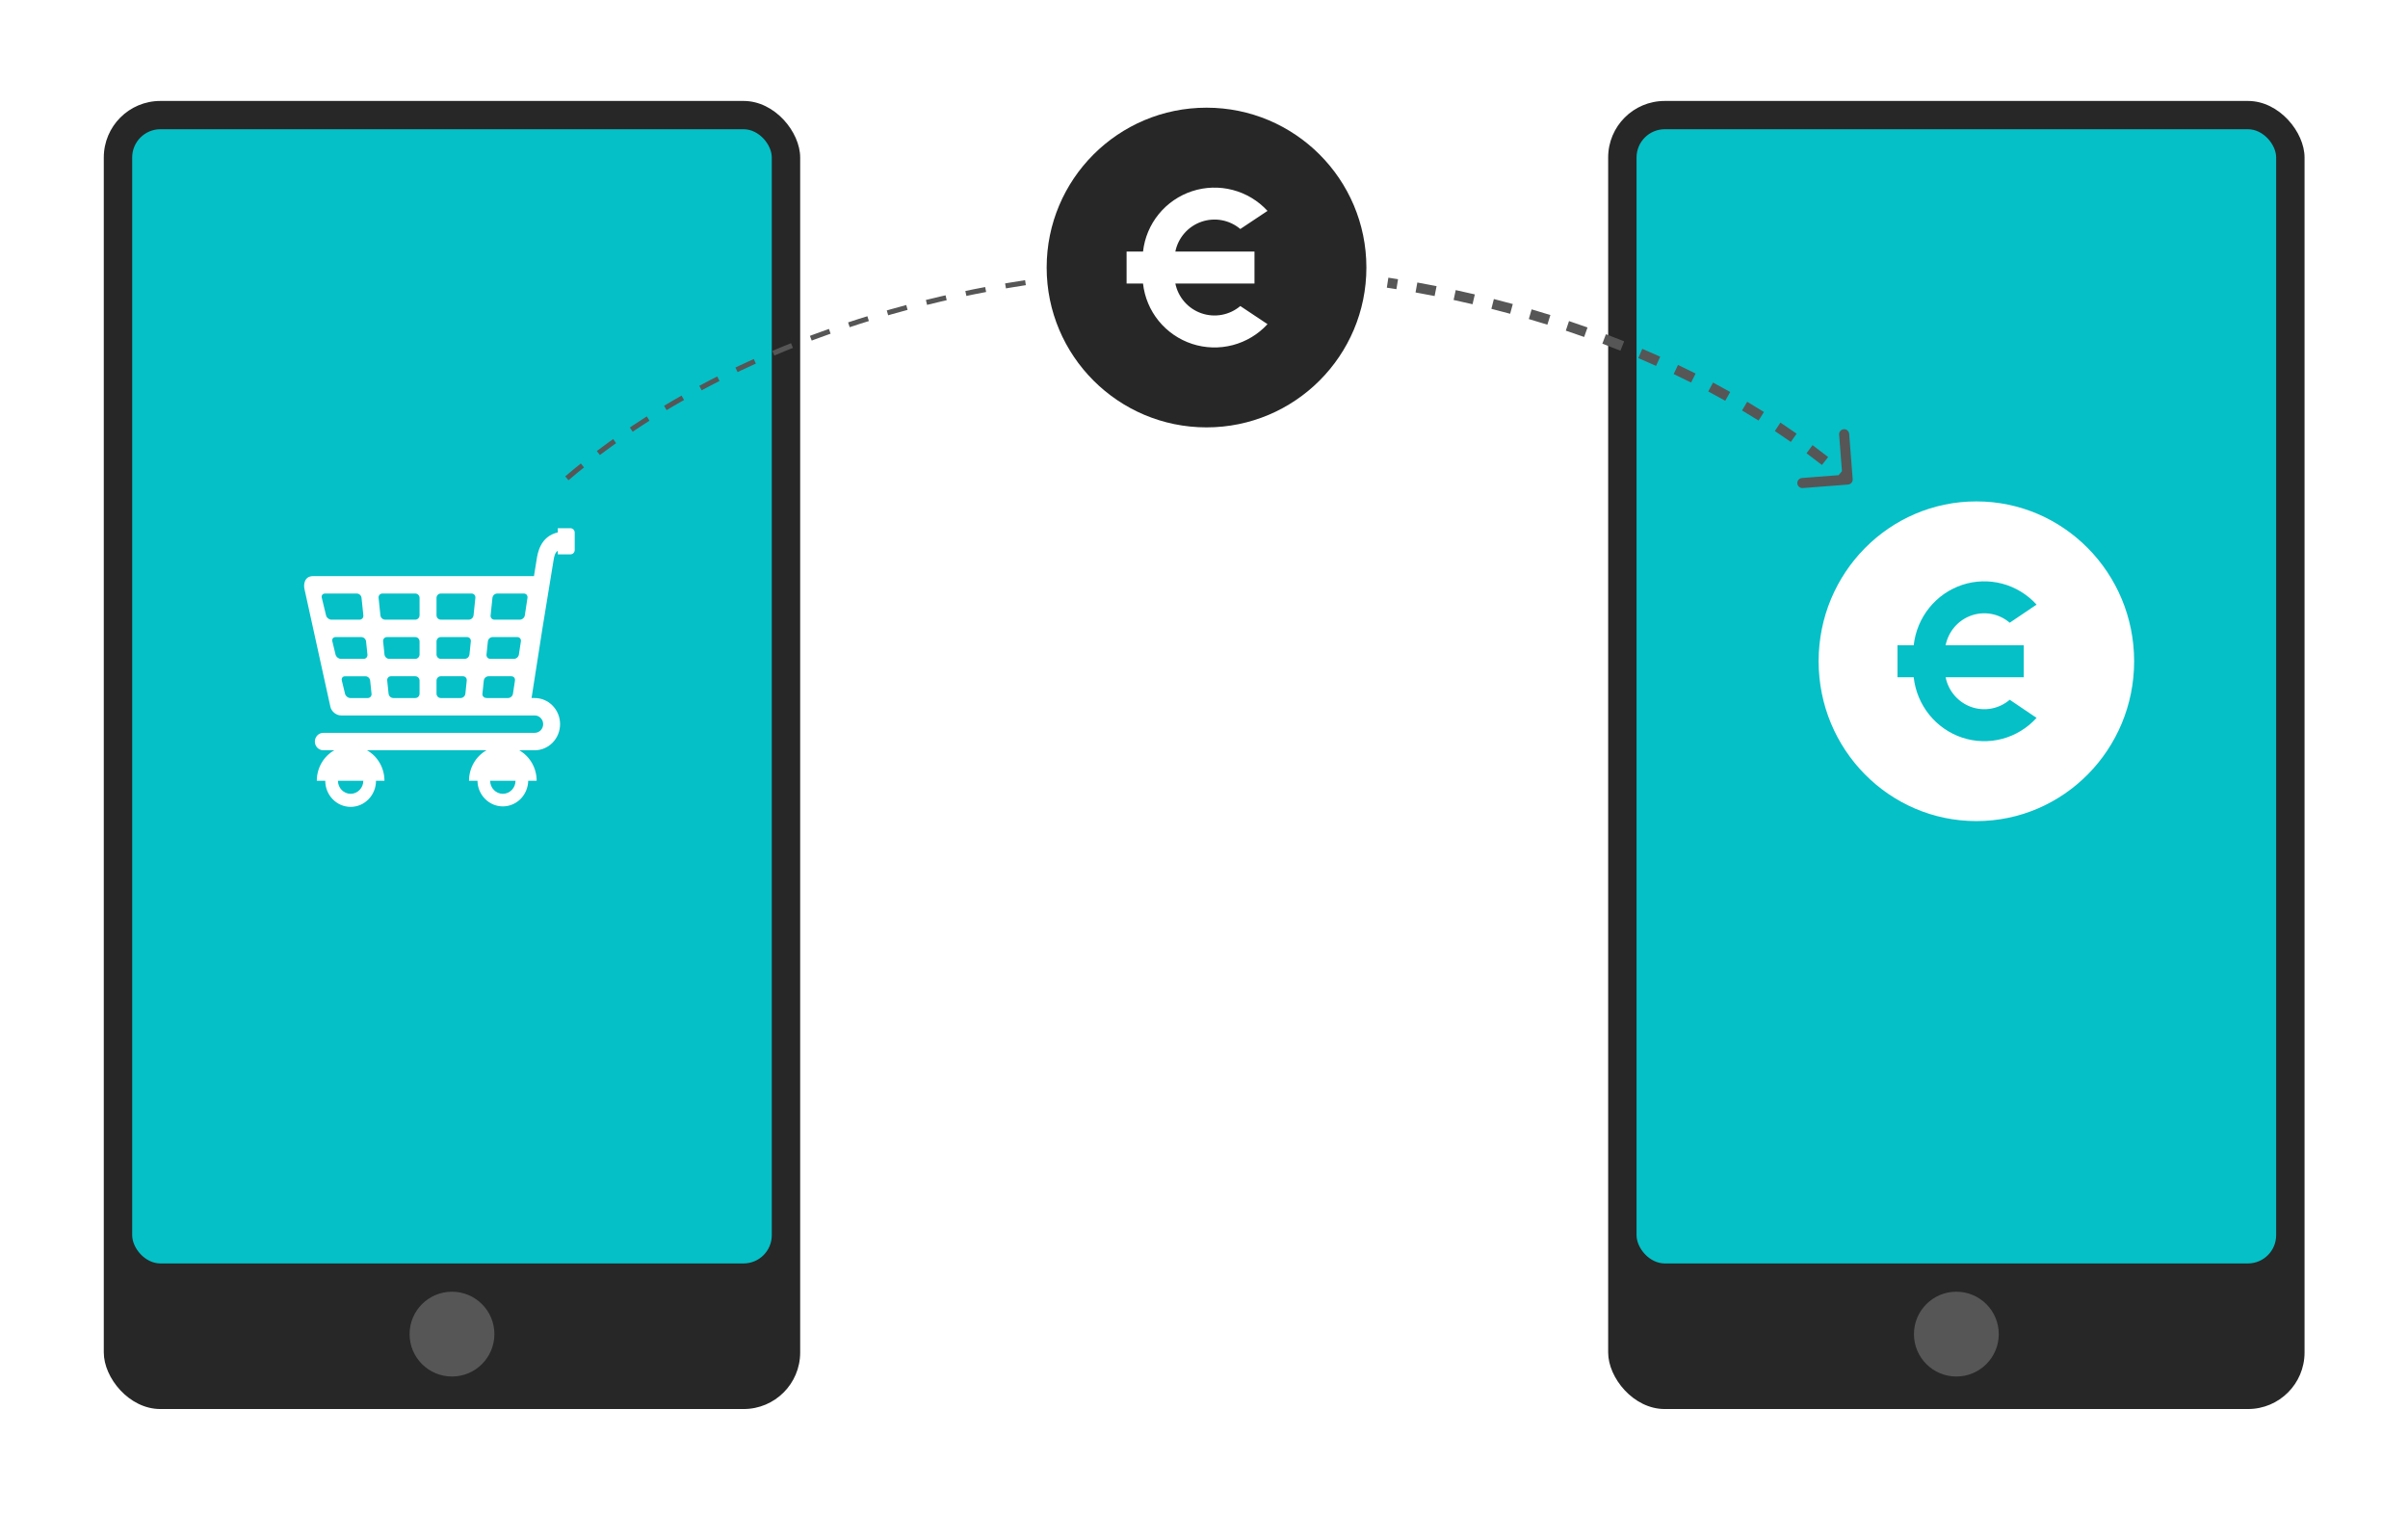 <svg width="477" height="300" viewBox="0 0 477 300" fill="none" xmlns="http://www.w3.org/2000/svg">
<g filter="url(#filter0_d_90_454)">
<rect x="318.56" y="20" width="137.947" height="259.143" rx="11.2" fill="#272727"/>
<rect x="324.183" y="25.6" width="126.7" height="224.7" rx="5.6" fill="#05C0C7"/>
<ellipse cx="387.534" cy="264.3" rx="8.4" ry="8.4" fill="#565656"/>
</g>
<g filter="url(#filter1_d_90_454)">
<rect x="20.56" y="20" width="137.947" height="259.143" rx="11.2" fill="#272727"/>
<rect x="26.183" y="25.6" width="126.7" height="224.7" rx="5.6" fill="#05C0C7"/>
<ellipse cx="89.534" cy="264.3" rx="8.4" ry="8.4" fill="#565656"/>
</g>
<path d="M203.133 56C166.487 61.623 134.556 75.677 112 95" stroke="#565656" stroke-dasharray="4 4"/>
<path d="M366.038 95.499C366.314 95.477 366.52 95.237 366.499 94.962L366.152 90.475C366.131 90.2 365.89 89.994 365.615 90.015C365.34 90.036 365.134 90.276 365.155 90.552L365.463 94.54L361.475 94.848C361.2 94.869 360.994 95.109 361.015 95.385C361.036 95.66 361.276 95.866 361.552 95.845L366.038 95.499ZM274.791 56.494C275.428 56.592 276.063 56.692 276.696 56.795L276.857 55.808C276.22 55.705 275.582 55.604 274.943 55.506L274.791 56.494ZM280.493 57.444C281.761 57.672 283.023 57.91 284.278 58.158L284.472 57.177C283.211 56.928 281.944 56.688 280.67 56.46L280.493 57.444ZM288.049 58.938C289.308 59.21 290.561 59.492 291.807 59.784L292.035 58.81C290.784 58.517 289.525 58.233 288.26 57.96L288.049 58.938ZM295.55 60.697C296.799 61.014 298.041 61.341 299.275 61.678L299.539 60.713C298.298 60.375 297.051 60.046 295.796 59.728L295.55 60.697ZM302.981 62.726C304.218 63.089 305.446 63.461 306.667 63.843L306.966 62.889C305.739 62.505 304.505 62.131 303.262 61.767L302.981 62.726ZM310.329 65.029C311.552 65.438 312.765 65.857 313.97 66.286L314.305 65.344C313.094 64.913 311.875 64.492 310.647 64.081L310.329 65.029ZM317.586 67.614C318.791 68.07 319.987 68.536 321.174 69.013L321.546 68.085C320.354 67.606 319.151 67.137 317.94 66.678L317.586 67.614ZM324.731 70.484C325.917 70.989 327.092 71.503 328.256 72.028L328.667 71.116C327.496 70.589 326.315 70.071 325.123 69.564L324.731 70.484ZM331.751 73.648C332.915 74.202 334.067 74.767 335.208 75.342L335.658 74.449C334.511 73.871 333.351 73.303 332.181 72.745L331.751 73.648ZM338.626 77.112C339.763 77.718 340.888 78.333 342.001 78.959L342.491 78.087C341.372 77.458 340.24 76.839 339.096 76.23L338.626 77.112ZM345.335 80.886C346.444 81.544 347.539 82.212 348.621 82.891L349.152 82.044C348.064 81.361 346.961 80.688 345.846 80.026L345.335 80.886ZM351.853 84.975C352.928 85.687 353.989 86.41 355.034 87.142L355.608 86.323C354.555 85.586 353.488 84.859 352.406 84.141L351.853 84.975ZM358.156 89.392C359.191 90.159 360.21 90.936 361.213 91.723L361.831 90.936C360.82 90.144 359.794 89.361 358.751 88.588L358.156 89.392ZM364.207 94.141C364.7 94.551 365.19 94.964 365.675 95.38L366.325 94.62C365.837 94.202 365.344 93.786 364.846 93.372L364.207 94.141ZM366.077 95.997C366.628 95.954 367.04 95.474 366.997 94.923L366.304 85.95C366.262 85.399 365.781 84.987 365.23 85.03C364.68 85.072 364.268 85.553 364.31 86.104L364.926 94.08L356.95 94.696C356.399 94.738 355.987 95.219 356.03 95.77C356.072 96.32 356.553 96.732 357.104 96.69L366.077 95.997ZM274.716 56.988C275.351 57.086 275.984 57.186 276.616 57.288L276.937 55.314C276.299 55.211 275.66 55.11 275.019 55.012L274.716 56.988ZM280.405 57.936C281.67 58.163 282.929 58.401 284.181 58.648L284.569 56.686C283.305 56.437 282.035 56.197 280.759 55.968L280.405 57.936ZM287.944 59.426C289.2 59.698 290.45 59.979 291.693 60.271L292.149 58.324C290.895 58.029 289.634 57.745 288.366 57.471L287.944 59.426ZM295.427 61.182C296.673 61.498 297.912 61.824 299.144 62.16L299.67 60.231C298.427 59.891 297.177 59.562 295.919 59.243L295.427 61.182ZM302.841 63.206C304.074 63.568 305.3 63.939 306.517 64.32L307.115 62.412C305.886 62.027 304.649 61.652 303.403 61.287L302.841 63.206ZM310.171 65.504C311.39 65.911 312.6 66.329 313.802 66.757L314.473 64.873C313.259 64.441 312.036 64.019 310.805 63.607L310.171 65.504ZM317.409 68.081C318.611 68.536 319.804 69.002 320.987 69.477L321.733 67.621C320.537 67.141 319.332 66.671 318.117 66.211L317.409 68.081ZM324.535 70.944C325.718 71.447 326.89 71.961 328.051 72.484L328.873 70.66C327.698 70.132 326.514 69.613 325.319 69.104L324.535 70.944ZM331.535 74.099C332.696 74.652 333.846 75.216 334.983 75.789L335.883 74.003C334.732 73.423 333.57 72.853 332.396 72.294L331.535 74.099ZM338.391 77.554C339.525 78.157 340.647 78.771 341.756 79.395L342.736 77.651C341.613 77.02 340.478 76.399 339.331 75.788L338.391 77.554ZM345.08 81.316C346.185 81.972 347.277 82.638 348.355 83.314L349.418 81.62C348.326 80.935 347.22 80.26 346.101 79.596L345.08 81.316ZM351.577 85.392C352.649 86.102 353.705 86.822 354.747 87.552L355.895 85.914C354.839 85.174 353.768 84.444 352.682 83.725L351.577 85.392ZM357.858 89.793C358.89 90.558 359.905 91.332 360.905 92.116L362.139 90.543C361.125 89.747 360.095 88.962 359.049 88.186L357.858 89.793ZM363.887 94.525C364.379 94.934 364.866 95.346 365.349 95.759L366.651 94.241C366.16 93.82 365.665 93.403 365.166 92.987L363.887 94.525Z" fill="#565656"/>
<path d="M113.007 104.648H110.494V105.472C106.996 106.278 106.493 109.622 106.295 110.9C106.201 111.505 106.011 112.687 105.775 114.135H62.02C60.288 114.135 60.094 115.801 60.32 116.723L65.454 140.061C65.679 140.982 66.626 141.735 67.555 141.735H105.919C106.843 141.735 107.596 142.509 107.596 143.46C107.596 144.411 106.843 145.185 105.919 145.185H64.045C63.6 145.185 63.174 145.367 62.86 145.69C62.546 146.014 62.37 146.452 62.37 146.91C62.37 147.367 62.546 147.806 62.86 148.13C63.174 148.453 63.6 148.635 64.045 148.635H66.216C65.167 149.231 64.294 150.105 63.685 151.167C63.077 152.229 62.756 153.44 62.757 154.673H64.431C64.431 157.53 66.683 159.848 69.457 159.848C72.23 159.848 74.482 157.53 74.482 154.673H76.157C76.157 153.44 75.836 152.229 75.227 151.167C74.619 150.105 73.745 149.231 72.697 148.635H96.365C95.317 149.231 94.443 150.105 93.834 151.167C93.226 152.229 92.905 153.44 92.905 154.673H94.58C94.605 156.029 95.145 157.32 96.085 158.27C97.025 159.22 98.289 159.752 99.606 159.752C100.923 159.752 102.187 159.22 103.127 158.27C104.067 157.32 104.607 156.029 104.632 154.673H106.307C106.307 153.44 105.986 152.23 105.378 151.168C104.769 150.106 103.896 149.231 102.848 148.635H105.921C107.253 148.634 108.531 148.089 109.473 147.118C110.416 146.148 110.945 144.832 110.946 143.46C110.946 142.78 110.816 142.107 110.563 141.479C110.31 140.851 109.94 140.281 109.473 139.8C109.006 139.32 108.452 138.939 107.842 138.679C107.233 138.419 106.579 138.285 105.919 138.285H105.296L107.439 124.568C108.035 120.945 109.322 113.118 109.624 111.172C109.776 110.188 109.923 109.497 110.494 109.11V109.822H113.007C113.228 109.821 113.441 109.73 113.598 109.569C113.754 109.408 113.843 109.189 113.844 108.961V105.511C113.843 105.282 113.755 105.063 113.598 104.902C113.441 104.74 113.229 104.649 113.007 104.648M69.457 157.261C68.79 157.26 68.151 156.987 67.68 156.502C67.209 156.017 66.944 155.359 66.944 154.673H71.969C71.968 155.359 71.703 156.017 71.232 156.502C70.761 156.987 70.123 157.26 69.457 157.261M99.607 157.261C98.94 157.26 98.301 156.988 97.83 156.502C97.359 156.017 97.094 155.359 97.093 154.673H102.12C102.119 155.359 101.853 156.016 101.382 156.502C100.911 156.987 100.273 157.26 99.607 157.261M97.546 118.442C97.575 118.209 97.685 117.993 97.856 117.836C98.026 117.679 98.246 117.59 98.475 117.585H103.779C104.24 117.585 104.56 117.968 104.488 118.438L103.963 121.907C103.893 122.376 103.456 122.76 102.994 122.76H97.935C97.829 122.763 97.723 122.742 97.625 122.699C97.527 122.655 97.439 122.591 97.368 122.509C97.297 122.428 97.243 122.332 97.211 122.227C97.18 122.122 97.17 122.011 97.184 121.903L97.546 118.442M96.644 127.067C96.674 126.834 96.785 126.619 96.955 126.462C97.125 126.304 97.345 126.215 97.573 126.21H102.472C102.934 126.21 103.253 126.593 103.184 127.063L102.788 129.67C102.717 130.139 102.281 130.523 101.82 130.523H97.123C97.017 130.526 96.911 130.504 96.813 130.461C96.716 130.418 96.628 130.353 96.557 130.272C96.485 130.19 96.432 130.094 96.4 129.989C96.368 129.885 96.359 129.774 96.372 129.666L96.644 127.067M64.591 121.923L63.742 118.422C63.631 117.96 63.919 117.585 64.381 117.585H70.687C71.149 117.585 71.567 117.97 71.616 118.442L71.977 121.903C71.99 122.012 71.981 122.123 71.949 122.227C71.917 122.332 71.864 122.428 71.792 122.509C71.721 122.591 71.634 122.655 71.536 122.699C71.438 122.742 71.333 122.763 71.226 122.761H65.633C65.172 122.761 64.702 122.383 64.591 121.923M67.513 130.523C67.052 130.523 66.582 130.146 66.471 129.686L65.831 127.048C65.72 126.586 66.006 126.211 66.468 126.211H71.585C72.047 126.211 72.465 126.596 72.514 127.068L72.786 129.666C72.8 129.775 72.79 129.886 72.758 129.99C72.727 130.095 72.673 130.191 72.602 130.273C72.531 130.354 72.443 130.419 72.346 130.462C72.248 130.505 72.142 130.526 72.036 130.524H67.513V130.523ZM72.845 138.286H69.392C68.929 138.286 68.461 137.909 68.35 137.449L67.71 134.811C67.599 134.349 67.885 133.974 68.348 133.974H72.395C72.857 133.974 73.275 134.359 73.326 134.831L73.595 137.429C73.609 137.538 73.6 137.648 73.568 137.753C73.536 137.858 73.483 137.954 73.411 138.035C73.34 138.117 73.253 138.181 73.155 138.224C73.057 138.268 72.951 138.289 72.845 138.286M83.111 137.423C83.11 137.652 83.022 137.871 82.864 138.033C82.707 138.194 82.494 138.285 82.272 138.286H77.902C77.673 138.281 77.454 138.192 77.284 138.034C77.113 137.877 77.004 137.662 76.974 137.428L76.702 134.83C76.689 134.722 76.698 134.611 76.729 134.506C76.761 134.402 76.814 134.305 76.885 134.224C76.957 134.142 77.044 134.078 77.142 134.034C77.24 133.991 77.346 133.97 77.452 133.973H82.272C82.494 133.973 82.707 134.064 82.865 134.226C83.022 134.387 83.111 134.607 83.111 134.836V137.423M83.111 129.661C83.11 129.89 83.022 130.109 82.864 130.271C82.707 130.432 82.494 130.523 82.272 130.524H77.092C76.631 130.524 76.215 130.138 76.163 129.666L75.893 127.068C75.879 126.96 75.889 126.849 75.92 126.745C75.952 126.64 76.005 126.544 76.076 126.462C76.148 126.381 76.235 126.316 76.333 126.273C76.43 126.229 76.536 126.208 76.643 126.211H82.272C82.494 126.211 82.707 126.302 82.865 126.464C83.022 126.625 83.111 126.845 83.111 127.074V129.661M83.111 121.898C83.11 122.127 83.022 122.346 82.864 122.508C82.707 122.669 82.494 122.76 82.272 122.761H76.284C76.055 122.756 75.836 122.667 75.665 122.51C75.495 122.352 75.385 122.137 75.355 121.903L74.994 118.442C74.981 118.334 74.99 118.223 75.022 118.119C75.054 118.014 75.107 117.918 75.178 117.836C75.25 117.755 75.337 117.69 75.435 117.647C75.533 117.603 75.638 117.582 75.745 117.585H82.272C82.495 117.585 82.708 117.676 82.866 117.838C83.023 117.999 83.112 118.219 83.112 118.448V121.898H83.111ZM92.187 137.428C92.157 137.662 92.047 137.877 91.876 138.035C91.706 138.192 91.487 138.281 91.258 138.286H87.309C87.087 138.285 86.874 138.194 86.717 138.033C86.56 137.871 86.471 137.652 86.47 137.423V134.835C86.471 134.606 86.559 134.387 86.716 134.225C86.874 134.063 87.087 133.972 87.309 133.972H91.708C92.169 133.972 92.508 134.358 92.458 134.829L92.187 137.428ZM92.996 129.666C92.966 129.899 92.856 130.114 92.686 130.272C92.515 130.429 92.296 130.518 92.067 130.523H87.309C87.087 130.522 86.874 130.431 86.717 130.27C86.56 130.108 86.471 129.889 86.47 129.66V127.072C86.471 126.843 86.559 126.624 86.716 126.462C86.874 126.3 87.087 126.209 87.309 126.209H92.517C92.979 126.209 93.318 126.595 93.267 127.067L92.996 129.666ZM93.805 121.903C93.776 122.137 93.666 122.352 93.495 122.51C93.325 122.667 93.105 122.756 92.876 122.761H87.309C87.087 122.76 86.874 122.669 86.717 122.508C86.56 122.346 86.471 122.127 86.47 121.898V118.448C86.471 118.219 86.559 118 86.716 117.838C86.874 117.676 87.087 117.585 87.309 117.585H93.417C93.879 117.585 94.217 117.97 94.168 118.442L93.805 121.903M100.266 138.286V138.279L100.259 138.286H96.314C96.288 138.286 96.266 138.273 96.24 138.269C96.235 138.238 96.235 138.207 96.23 138.174L96.191 138.258C96.201 138.261 96.213 138.264 96.224 138.266C95.812 138.217 95.517 137.866 95.564 137.428L95.834 134.83C95.864 134.597 95.974 134.382 96.145 134.225C96.315 134.067 96.534 133.978 96.763 133.973H101.298C101.76 133.973 102.078 134.356 102.008 134.826L101.612 137.433C101.544 137.902 101.108 138.286 100.646 138.286H100.266" fill="white"/>
<path d="M391.5 162.667C374.241 162.667 360.25 148.489 360.25 131C360.25 113.51 374.241 99.333 391.5 99.333C408.759 99.333 422.75 113.51 422.75 131C422.75 148.489 408.759 162.667 391.5 162.667ZM385.406 127.833C385.677 126.486 386.289 125.234 387.182 124.2C388.076 123.165 389.219 122.384 390.501 121.934C391.782 121.483 393.157 121.379 394.491 121.63C395.825 121.882 397.071 122.481 398.106 123.368L403.422 119.78C401.597 117.766 399.238 116.326 396.627 115.633C394.016 114.939 391.263 115.022 388.697 115.871C386.132 116.721 383.861 118.3 382.157 120.421C380.453 122.542 379.388 125.115 379.087 127.833H375.875V134.167H379.084C379.384 136.885 380.449 139.459 382.154 141.581C383.858 143.703 386.129 145.282 388.695 146.132C391.261 146.981 394.015 147.063 396.626 146.37C399.238 145.676 401.597 144.235 403.422 142.219L398.106 138.628C397.071 139.516 395.825 140.115 394.492 140.367C393.158 140.618 391.783 140.514 390.502 140.064C389.22 139.614 388.077 138.833 387.183 137.799C386.29 136.765 385.677 135.513 385.406 134.167L400.875 134.17V127.836H385.406V127.833Z" fill="white"/>
<path d="M239 84.667C221.511 84.667 207.333 70.489 207.333 53C207.333 35.51 221.511 21.333 239 21.333C256.49 21.333 270.667 35.51 270.667 53C270.667 70.489 256.49 84.667 239 84.667ZM232.825 49.833C233.099 48.486 233.72 47.234 234.625 46.2C235.53 45.165 236.689 44.385 237.988 43.934C239.286 43.483 240.68 43.379 242.031 43.63C243.382 43.882 244.645 44.481 245.694 45.368L251.081 41.78C249.231 39.766 246.841 38.326 244.195 37.633C241.549 36.94 238.76 37.022 236.16 37.871C233.56 38.721 231.259 40.3 229.533 42.421C227.806 44.542 226.726 47.115 226.422 49.833H223.167V56.167H226.419C226.722 58.885 227.802 61.459 229.529 63.581C231.256 65.703 233.557 67.282 236.158 68.132C238.758 68.981 241.548 69.063 244.194 68.37C246.841 67.676 249.231 66.235 251.081 64.219L245.694 60.628C244.645 61.516 243.383 62.115 242.032 62.367C240.68 62.618 239.287 62.514 237.989 62.064C236.69 61.614 235.531 60.833 234.626 59.799C233.72 58.765 233.1 57.513 232.825 56.167L248.5 56.17V49.836H232.825V49.833Z" fill="#272727"/>
<defs>
<filter id="filter0_d_90_454" x="298.56" y="0" width="177.947" height="299.143" filterUnits="userSpaceOnUse" color-interpolation-filters="sRGB">
<feFlood flood-opacity="0" result="BackgroundImageFix"/>
<feColorMatrix in="SourceAlpha" type="matrix" values="0 0 0 0 0 0 0 0 0 0 0 0 0 0 0 0 0 0 127 0" result="hardAlpha"/>
<feOffset/>
<feGaussianBlur stdDeviation="10"/>
<feComposite in2="hardAlpha" operator="out"/>
<feColorMatrix type="matrix" values="0 0 0 0 0 0 0 0 0 0 0 0 0 0 0 0 0 0 0.15 0"/>
<feBlend mode="normal" in2="BackgroundImageFix" result="effect1_dropShadow_90_454"/>
<feBlend mode="normal" in="SourceGraphic" in2="effect1_dropShadow_90_454" result="shape"/>
</filter>
<filter id="filter1_d_90_454" x="0.56" y="0" width="177.947" height="299.143" filterUnits="userSpaceOnUse" color-interpolation-filters="sRGB">
<feFlood flood-opacity="0" result="BackgroundImageFix"/>
<feColorMatrix in="SourceAlpha" type="matrix" values="0 0 0 0 0 0 0 0 0 0 0 0 0 0 0 0 0 0 127 0" result="hardAlpha"/>
<feOffset/>
<feGaussianBlur stdDeviation="10"/>
<feComposite in2="hardAlpha" operator="out"/>
<feColorMatrix type="matrix" values="0 0 0 0 0 0 0 0 0 0 0 0 0 0 0 0 0 0 0.15 0"/>
<feBlend mode="normal" in2="BackgroundImageFix" result="effect1_dropShadow_90_454"/>
<feBlend mode="normal" in="SourceGraphic" in2="effect1_dropShadow_90_454" result="shape"/>
</filter>
</defs>
</svg>
